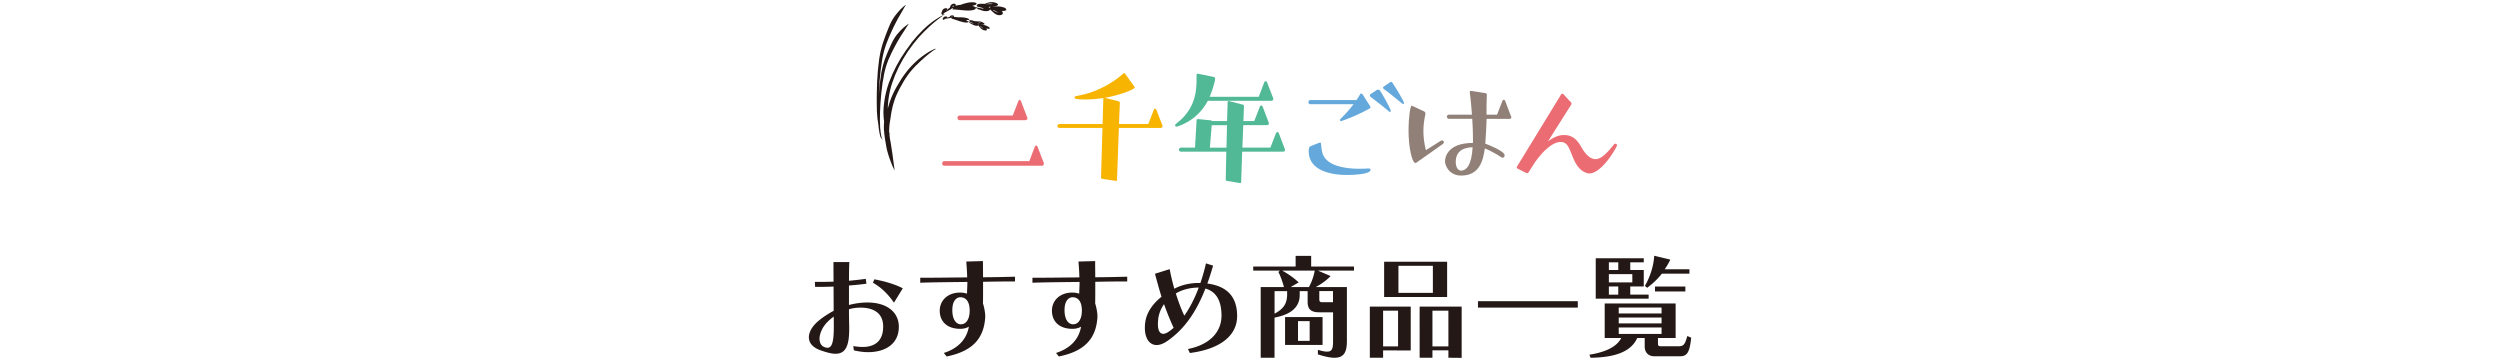 <svg xmlns="http://www.w3.org/2000/svg" width="750" height="108" viewBox="0 0 750 108"><path fill="#231815" d="M255.98 103.82c1.02.17 1.94.27 2.75.27 4.32 0 6.22-2.35 6.22-6.12 0-4.01-2.82-5.68-6.83-5.68-1.19 0-2.35.17-3.43.48 0 1.87.03 3.64.07 5.1v.92c0 5.27-1.26 7.34-4.11 7.34-1.19 0-2.69-.41-4.45-1.02-2.48-.88-3.54-2.31-3.54-3.91 0-1.67 1.09-3.47 2.99-5.03 1.39-1.12 2.89-2.11 4.45-2.92 0-2.45-.03-4.96-.03-7.28-1.67.07-3.23.1-4.62.1h-.92l-.07-1.5h1.33c1.29 0 2.75-.03 4.28-.07-.03-2.35-.03-4.42-.03-5.88h4.76c-.07 1.26-.1 3.26-.1 5.61 1.73-.17 3.43-.34 5.03-.58l.2 1.46c-1.67.24-3.47.41-5.24.54v5.85c1.8-.48 3.71-.75 5.58-.75 5.64 0 9.38 2.79 9.38 7.28 0 5.2-4.11 7.62-9.21 7.62-1.36 0-2.82-.2-4.28-.54l-.18-1.29zm-5.84-5.81c0-.95 0-1.97-.03-3.03-.65.48-1.26.99-1.8 1.53-1.6 1.6-2.45 3.57-2.45 5.13 0 1.12.44 2.04 1.39 2.45.37.17.71.24 1.02.24 1.19 0 1.87-1.46 1.87-6.05v-.27zm18.05-7.21c-1.84-2.69-4.05-4.73-6.32-5.98l.44-1.02c3.13.58 6.15 1.46 8.53 2.69l-2.65 4.31zM283.15 105.89c4.15-1.33 6.83-3.98 7.51-7.89-.61.37-1.53.65-2.55.65-4.25 0-6.19-2.45-6.19-5.44s2.31-5.44 6.15-5.44c.85 0 1.46.17 2.04.31 0-.99.1-2.21.1-3.16v-.34c-5.51.07-10.27.1-14.14.24v-1.5h1.67c3.5 0 7.68-.07 12.41-.1-.03-1.63-.14-3.13-.27-4.76l5-.14c0 1.36.03 2.82.03 4.86 4.05-.03 6.63-.1 9.59-.17v1.43h-1.56c-2.31 0-4.73.03-8.02.1v2.04c0 1.53 0 2.92-.03 4.45.31.95.68 2.65.68 3.81v.27c-.37 6.36-3.74 10.27-11.59 11.83l-.83-1.05zm2.55-12.68c.03 2.52 1.05 4.08 2.58 4.08 1.56 0 2.62-1.53 2.62-4.11 0-2.79-1.16-3.91-2.62-4.01h-.1c-1.46 0-2.48 1.36-2.48 3.81v.23zM316.81 105.89c4.15-1.33 6.83-3.98 7.51-7.89-.61.37-1.53.65-2.55.65-4.25 0-6.19-2.45-6.19-5.44s2.31-5.44 6.15-5.44c.85 0 1.46.17 2.04.31 0-.99.1-2.21.1-3.16v-.34c-5.51.07-10.27.1-14.14.24v-1.5h1.67c3.5 0 7.68-.07 12.41-.1-.03-1.63-.14-3.13-.27-4.76l5-.14c0 1.36.03 2.82.03 4.86 4.05-.03 6.63-.1 9.59-.17v1.43h-1.56c-2.31 0-4.73.03-8.02.1v2.04c0 1.53 0 2.92-.03 4.45.31.95.68 2.65.68 3.81v.27c-.37 6.36-3.74 10.27-11.59 11.83l-.83-1.05zm2.55-12.68c.03 2.52 1.05 4.08 2.58 4.08 1.56 0 2.62-1.53 2.62-4.11 0-2.79-1.16-3.91-2.62-4.01h-.1c-1.46 0-2.48 1.36-2.48 3.81v.23zM356.39 104.7c6.73-1.33 10.06-5.27 10.06-10s-1.8-7.31-4.83-8.13c-2.96 7.62-6.73 12.51-11.49 15.78-1.16.78-2.21 1.16-3.13 1.16-2.14 0-3.54-1.97-3.54-5.17 0-.58.03-1.16.14-1.8.41-2.86 2.31-5.51 4.86-7.51-.71-2.24-1.33-4.52-1.97-6.9l4.42-1.39c.37 2.01.85 4.01 1.39 5.88 2.48-1.33 5.17-1.73 7.31-1.73h.51c.61-1.77 1.19-3.74 1.67-5.88l2.14.68c-.54 1.9-1.12 3.71-1.73 5.37 5.88.78 8.94 3.91 8.94 9.76 0 5.78-4.93 9.89-14.18 11.08l-.57-1.2zm-7.18-13.46c-.95 1.36-1.6 2.96-1.77 4.69-.03.48-.07.88-.07 1.26 0 2.07.65 2.96 1.6 2.96.41 0 .88-.17 1.39-.48.58-.37 1.16-.82 1.73-1.33a81.767 81.767 0 0 1-2.88-7.1zm3.54-3.2c.82 2.62 1.7 4.93 2.55 6.66 1.53-2.18 3.03-4.96 4.32-8.43-2.45.01-4.9.58-6.87 1.77zM399.9 93.69h-4.11c-2.52 0-3.5-.95-3.5-3.13v-3.23h-2.38v1.19c0 3.67-2.69 5.85-7.55 6.76v12.04h-4.15V86.11h6.97c-.44-1.7-1.12-3.5-1.67-4.52l.48-.41h-8.02v-1.22h12.72v-3.2h4.66v3.2h12.85v1.22h-10.84l3.81 1.63c-1.05 1.16-2.72 2.38-4.42 3.3h9.32v16.05c0 3.06-.58 5.17-3.74 5.17-1.22 0-2.86-.34-4.96-1.02v-1.36c1.22.37 2.11.54 2.75.54 1.63 0 1.8-1.09 1.8-3.4v-8.4zm-13.76-6.36h-3.77v6.77c2.52-1.33 3.77-2.89 3.77-5.75v-1.02zm-1.5-6.15c1.6.85 3.54 2.18 4.96 3.54l-2.38 1.39h5.47c.82-1.5 1.43-3.26 1.73-4.93h-9.78zm.88 22.3v-8.36h11.25v8.36h-11.25zm7.38-7.14h-3.5v5.92h3.5v-5.92zm7-9.01h-4.11v2.38c0 .68.14.95.85.95h3.26v-3.33zM414.93 105.11v2.21h-3.98V91.99h12.27v13.16l-8.29-.04zm4.49-11.9h-4.49v10.71h4.49V93.21zm-4.18-4.11V78.53h18.9V89.1h-18.9zm14.62-9.35h-10.33v8.12h10.33v-8.12zm4.66 27.57v-2.21h-4.79v2.21h-3.84V91.99h12.61v15.37l-3.98-.04zm0-14.11h-4.79v10.71h4.79V93.21zM443.39 92.29v-1.94h29.95v1.94h-29.95zM496.3 106.88c-1.87 0-2.89-1.26-2.89-2.89v-2.58h-2.24c-1.87 4.11-6.6 5.81-14.01 5.92l-.34-.92c4.93-.78 8.23-2.41 9.55-5h-4.96V91.04h21.28v10.37h-5.3v1.56c0 .75.17.92.99.92h5.07c1.6 0 2.01-.44 2.75-3.09l1.16.51c-.51 4.96-1.46 5.58-3.6 5.58h-7.46zm-17.58-17.27V77.47h14.41v1.22h-4.05V81h4.05v4.93h-4.05v2.45h5.51v1.22h-15.87zm6.76-10.92h-2.82V81h2.82v-2.31zm4.22 3.54h-7.04v2.48h7.04v-2.48zm-4.22 3.71h-2.82v2.45h2.82v-2.45zm12.99 6.32h-12.85v1.77h12.85v-1.77zm0 2.99h-12.85v1.77h12.85v-1.77zm0 2.99h-12.85v1.94h12.85v-1.94zm.1-16.15c-1.26 1.6-2.65 2.92-4.42 4.25l-.68-.58c1.6-2.75 2.65-6.12 2.79-9.04l4.83 1.16c-.51 1.12-1.09 2.04-1.67 2.89h7.41v1.33h-8.26zm-2.07 5.34v-1.46h9.11v1.46h-9.11z"/><path fill="#EB6D73" d="M283.26 49.72c-.39 0-.61-.35-.61-.69 0-.35.22-.69.61-.69h25.54l1.64-4.33c.09-.17.22-.35.43-.35.22 0 .35.17.39.35l1.86 4.85c.04.09.04.22.04.3 0 .39-.26.56-.56.56h-29.34zm4.59-13.68c-.39 0-.61-.35-.61-.69 0-.35.22-.69.61-.69h15.97l1.69-4.33c.04-.17.17-.35.39-.35s.3.17.39.35l1.86 4.85c.04.09.09.26.09.39 0 .09-.04.13-.09.22-.13.17-.3.26-.52.26h-19.78z"/><path fill="#F7B400" d="M334.77 54.27l-4.11-.61c-.17-.04-.35-.22-.35-.39l.43-14.89h-12.9c-.39 0-.61-.3-.61-.56 0-.3.22-.61.61-.61h12.94l.22-7.66c0-.04 0-.09.04-.13-1.56.22-3.55.43-5.41.43-3.12 0-3.29-.35-3.29-.61 0-.17.13-.3.3-.35.82-.22 1.73-.35 2.55-.56 2.08-.52 7.14-2.12 11.77-6.23.09-.09.22-.17.3-.17.09 0 .13.04.22.13l2.9 4.03c.04.04.04.09.04.13 0 .69-5.02 2.47-8.96 3.12l4.2 1.08c.17.04.3.26.3.43l-.26 6.36h8.79l1.64-4.24c.04-.17.17-.35.39-.35.17 0 .35.17.39.3l1.82 4.72c.04.09.04.17.04.26 0 .22-.26.48-.56.48h-12.55l-.56 15.67c0 .17-.09.22-.22.22h-.11z"/><path fill="#51B996" d="M362.35 30.24c-3.33 6.32-9.31 7.75-9.35 7.75-.04 0-.48 0-.48-.43 0-.09.09-.22.17-.3.39-.39.91-.74 1.34-1.13 4.72-4.2 4.94-9.35 4.94-12.08v-1.56c0-.17.09-.39.3-.39.13 0 4.85.95 5.02 1.04.22.09.26.26.26.48-.13 1.43-1.08 4.07-1.64 5.41h14.72l1.65-4.33c.09-.22.22-.35.43-.35.17 0 .35.17.39.3l1.86 4.81c0 .04.04.13.04.22s-.04.22-.09.3c-.09.17-.26.26-.48.26h-19.08zm10.3 15.28l-.3 9.09c0 .17-.09.3-.26.3H372l-3.98-.65c-.22-.04-.3-.09-.3-.35l.17-8.4H354.3c-.39 0-.61-.3-.61-.61 0-.3.22-.61.61-.61h4.2l.48-8.27c0-.17.22-.3.39-.3l3.94.39c.13 0 .22.09.26.22h4.55l.17-5.76c0-.13.13-.26.26-.26h.09l4.2 1.08c.22.04.35.22.35.43l-.17 4.5h3.25l1.69-4.33c.04-.17.17-.35.39-.35.17 0 .35.13.43.3l1.82 4.81c.04.09.09.17.09.26s-.04.17-.09.26c-.09.17-.26.26-.48.26h-7.14l-.26 6.75h8.4l1.69-4.37c.09-.17.26-.3.43-.3s.35.17.39.3l1.82 4.81c.04.09.09.17.09.26s-.04.17-.09.26c-.09.17-.26.26-.48.26h-12.32zm-4.54-7.97h-4.59l-.56 6.75h4.98l.17-6.75z"/><path fill="#65A9DC" d="M393.13 31.28c-.35 0-.61-.3-.61-.65 0-.3.26-.61.61-.61h13.81c.43-.65.82-1.21 1.08-1.73.09-.17.22-.22.35-.22.17 0 .3.13.39.22l2.16 3.38c.13.22.22.39.22.52 0 .17-.13.3-.39.43-4.24 2.38-8.4 3.72-8.4 3.72-.35 0-.35-.3-.35-.35 0-.13.09-.26.17-.35 1.21-1.13 2.68-2.77 3.9-4.37h-12.94zm18.01 19.69c0 1.3-5.06 1.52-7.01 1.52-2.6 0-11.51-.35-11.51-7.14 0-1.04.22-1.3.39-1.39.69-.35 2.99-1.21 2.99-1.21.17 0 .26.13.3.35.09.91.22 2.16.48 2.94 1.08 3.42 5.93 4.59 11.17 4.59.82 0 1.64-.04 2.47-.09.52 0 .69.09.74.3v.13zm1.77-23.89c.17-.13.35-.17.52-.17.48 0 .69.35 1.77 2.25 1.26 2.21 2.04 3.85 2.04 4.11 0 0 0 .3-.3.3-.13 0-.22-.09-.3-.17-1.43-1.21-1.73-1.47-5.5-4.37a.525.525 0 0 1-.17-.39c0-.17.04-.3.17-.39l1.77-1.17zm5.93 2.51c-1.95-1.6-3.12-2.47-3.68-2.86-.17-.17-.26-.3-.26-.39 0-.13.09-.22.26-.39l1.77-1.21c.17-.13.3-.17.43-.17.17 0 .3.13.39.26 0 0 .09.17 1.17 1.86.82 1.3 2.29 3.9 2.29 4.24 0 .09-.04.17-.09.22-.04.04-.09.04-.17.04-.09 0-.17-.04-.3-.13l-1.81-1.47z"/><path fill="#918077" d="M424.9 48.81c-.09.04-.17.09-.26.09-1 0-2.08-4.55-2.08-9.83 0-3.46.48-7.36.95-7.36.04 0 .09 0 .13.04l3.64 1.69c.22.13.35.39.35.65v.13c-.39 1.69-.61 3.38-.61 5.07 0 1.9.26 3.77.74 5.76l4.42-2.77c.17-.09.3-.17.43-.17.3 0 .52.26.56.52 0 .17-.09.39-.3.56l-7.97 5.62zm21.08-13.16c-.04 2.38-.39 7.36-.39 7.45.43.13 5.8 2.21 5.8 3.46 0 .13-.04.74-.61.74-.09 0-.26-.04-.39-.13-.87-.61-3.33-2.03-4.94-2.64-.52 3.72-1.64 8.14-7.1 8.14-3.55 0-4.85-2.94-4.85-4.29 0-.61.26-5.5 8.4-5.5v-1.13c0-1.86-.09-3.9-.22-6.1h-7.06c-.26 0-.56-.35-.56-.69 0-.26.3-.56.56-.56h6.97c-.17-2.47-.39-4.72-.65-6.75 0-.22.13-.39.35-.39h.04l4.37.69c.26.09.35.22.35.39v.09c-.09 2.16-.09 3.94-.09 5.97h3.16l1.6-4.11c.13-.3.3-.35.43-.35.09 0 .26.04.39.3l1.78 4.68c.04.04.09.17.09.26 0 .48-.52.48-.56.48h-6.87zm-9.26 12.94c0 1.13.43 2.6 1.64 2.6 1.47 0 3.16-1.6 3.42-7.01-1.21.04-5.06.21-5.06 4.41z"/><path fill="#EB6D73" d="M455.2 50.54c-.13-.04-.17-.17-.17-.3 0-.04 0-.13.04-.22l13.29-21.73a.4.4 0 0 1 .35-.17c.09 0 .22.04.26.09l2.34 2.51c.09.09.13.26.13.39 0 .09 0 .17-.04.22l-7.01 11.08c2.12-1.56 3.68-1.9 4.76-1.9.26 0 .52 0 .74.04 1.56.13 3.07 1.04 4.33 3.29 1.6 2.81 3.03 3.9 4.42 3.9 1.9 0 3.72-2.16 5.63-4.5.09-.09.22-.13.35-.13.22 0 .48.17.48.48 0 .48-4.5 8.44-8.31 8.44-.26 0-.52-.04-.78-.13-4.42-1.47-4.33-7.84-6.58-9-.39-.22-.82-.3-1.3-.3-2.86 0-6.06 3.98-6.88 5.06l-.78 1.04-1.99 3.12c-.09.09-.22.13-.35.13-.09 0-.17 0-.22-.04l-2.71-1.37z"/><path fill="#231815" d="M271.97 14.85c-.16.21-.29.42-.44.64l-.92 1.4c-.13.2-.27.39-.39.6-.25.43-.49.87-.74 1.3-.19.33-.38.67-.57 1-.05.08-.09.18-.13.26-.11.23-.22.45-.33.68-.16.33-.32.67-.48 1-.09.18-.19.36-.26.55.01-.04.03-.07.04-.11-.32.78-.63 1.55-.95 2.33-.17.43-.31.87-.45 1.3-.18.54-.33 1.1-.47 1.65a29.955 29.955 0 0 0-.82 5.24c-.02.36-.04.73-.03 1.09.01.51.04 1.01.07 1.52.02.29.06.58.1.87l.03.2-.03.65c-.03.62-.06 1.24-.02 1.85.05.67.12 1.33.2 1.99.08.67.2 1.34.32 2 .11.58.18 1.16.31 1.73.14.65.33 1.28.52 1.92.17.57.37 1.13.58 1.68.22.59.44 1.17.7 1.75.03.08.07.16.11.23.08.18.16.36.25.54.06.14.16.28.3.34l-.03-.03c-.02-.02-.03-.05-.04-.08v.01c-.03-.1-.05-.2-.08-.29-.04-.26-.06-.53-.1-.79l-.12-.9c-.08-.57-.16-1.14-.23-1.71-.1-.78-.21-1.56-.34-2.34-.03-.22-.06-.45-.1-.67-.08-.58-.18-1.16-.28-1.73l.02.02c-.01-.02-.02-.05-.03-.07-.06-.33-.12-.66-.17-.99-.06-.44-.11-.87-.15-1.31.05.03.11.06.16.08.02.01.05.03.07.04-.02-.02-.04-.04-.05-.06-.05-.06-.09-.12-.14-.18a.555.555 0 0 0-.06-.08l-.03-.32-.03-.33v-.01c.01-.68.05-1.35.13-2.03.07-.54.16-1.08.25-1.63.07-.42.13-.84.19-1.25.1-.65.22-1.29.37-1.93.2-.9.45-1.78.76-2.65.1-.28.2-.56.31-.83.34-.83.74-1.63 1.15-2.43.14-.26.29-.52.44-.78.21-.37.42-.74.63-1.12.27-.48.57-.94.87-1.39.22-.34.46-.67.7-1 .53-.71 1.1-1.39 1.71-2.04.23-.24.46-.49.7-.72.11-.1.22-.21.33-.31.29-.28.58-.56.86-.84.19-.19.39-.35.59-.53.23-.21.46-.43.7-.63.3-.25.59-.5.88-.75.25-.19.49-.39.73-.58.41-.3.8-.61 1.23-.89.05-.02.11-.04.15-.07.08-.06.15-.11.24-.15.07-.03.15-.07.21-.11h-.03c-.11.02-.23 0-.34.02-.07.01-.15.02-.21.05-.04.02-.08.05-.12.07-.55.23-1.08.52-1.6.83-.25.15-.5.31-.74.47-.31.21-.62.43-.92.64-.25.18-.49.38-.74.57-.21.17-.43.33-.64.51-.31.28-.62.55-.92.83-.38.35-.74.72-1.1 1.09-.62.65-1.2 1.34-1.74 2.05-.29.37-.57.76-.83 1.14-.13.18-.25.36-.37.54-.11.17-.22.33-.33.5-.36.61-.73 1.22-1.09 1.83-.79 1.32-1.46 2.72-2 4.17-.32.86-.58 1.73-.8 2.62 0-.33.01-.65.03-.98.03-.51.07-1.02.13-1.52a26.145 26.145 0 0 1 .95-4.56c.08-.26.15-.51.25-.76.27-.73.54-1.47.81-2.2.35-.77.7-1.54 1.04-2.3.11-.23.24-.46.36-.68.26-.49.52-.98.79-1.46.07-.12.13-.25.2-.37.04-.07.09-.14.13-.21.28-.45.56-.89.84-1.34.13-.21.26-.41.39-.62.05-.08.09-.16.15-.24.23-.31.45-.62.68-.93l.89-1.22c.54-.66 1.09-1.31 1.63-1.97.04-.05.09-.1.13-.15.15-.16.31-.32.46-.48.35-.37.7-.74 1.05-1.1.21-.22.44-.43.66-.64.2-.19.4-.39.6-.58.09-.08.17-.18.26-.26.35-.3.69-.6 1.03-.91.27-.24.55-.46.83-.69l.33-.27c.18-.14.37-.28.54-.42.16-.13.33-.25.5-.38.16-.12.31-.24.47-.36.1-.07.19-.14.28-.21.07-.05.15-.1.22-.15l-.01.01c.04-.03.07-.05.11-.07-.1 0-.19.03-.28.07-.08.04-.16.08-.23.11-.19.09-.37.19-.55.29-.35.2-.69.41-1.02.62-.34.22-.67.45-1 .68-.28.2-.56.42-.83.63-.22.17-.44.35-.66.53-.07.06-.14.11-.21.17-.38.34-.75.68-1.12 1.03-.1.1-.21.19-.31.29-.09.08-.17.18-.25.26l-1.13 1.18c-.11.11-.22.22-.32.33-.18.21-.36.43-.54.64-.26.3-.52.61-.77.91-.14.16-.28.32-.41.5.02-.02.03-.04.05-.07-.48.72-1 1.42-1.53 2.12z"/><path fill="#231815" d="M264.47 41.17c-.02-.1-.04-.21-.07-.31l-.06-.25c-.04-.31-.1-.61-.15-.92-.04-.43-.08-.85-.13-1.28-.01-.09-.02-.18-.02-.27-.01-.22-.01-.45-.02-.67-.01-.42-.03-.83-.05-1.25-.01-.12 0-.24.01-.35 0-.26 0-.53.01-.79 0-.41.01-.83.01-1.24 0-.09.01-.17.01-.26l.03-.71c.04-.72.06-1.44.12-2.17.07-.89.15-1.79.22-2.68l.03-.23.08-.65c.07-.55.13-1.1.2-1.65.02-.19.05-.38.07-.57.15-.84.3-1.69.45-2.54.12-.68.29-1.35.48-2.02.15-.55.33-1.09.53-1.63.09-.26.19-.51.29-.77.04-.09.07-.17.11-.26l.78-1.71c.41-.81.82-1.63 1.25-2.43.27-.5.55-1 .84-1.49.14-.24.28-.47.42-.71.12-.2.23-.4.36-.59.25-.37.49-.74.72-1.11l.39-.6c.11-.18.22-.35.34-.53.1-.15.2-.3.29-.45.04-.07.08-.14.13-.21.18-.26.35-.52.53-.78-.37.23-.72.48-1.06.75-.19.16-.38.31-.57.47-.14.12-.26.24-.39.36-.14.14-.29.27-.42.41-.13.14-.26.28-.39.43-.17.18-.33.37-.49.55-.3.35-.58.72-.83 1.1-.32.48-.6.97-.85 1.48-.17.35-.35.71-.51 1.07l-.6 1.35c-.11.25-.22.5-.32.75-.19.49-.39.97-.58 1.46-.23.58-.43 1.18-.61 1.78-.14.48-.27.97-.38 1.46-.06.25-.11.49-.16.74-.05.23-.1.46-.13.69 0-.03.01-.05.01-.08l-.42 2.92c0-.03.01-.07.01-.1 0 .02-.01.04-.01.06l-.03.31-.06.65-.15 1.65c-.02.23-.05.46-.06.69-.02.31-.03.61-.04.92.01-.55.03-1.09.06-1.64l.18-2.93c.01-.08.02-.16.02-.25l.07-.71.18-1.81.06-.62c.14-.93.27-1.86.4-2.78.11-.75.27-1.48.44-2.22.14-.6.31-1.2.5-1.79.09-.28.18-.56.28-.84.03-.1.07-.19.1-.28l.75-1.89c.4-.89.79-1.79 1.21-2.68.26-.55.54-1.1.81-1.64.14-.26.27-.52.41-.78.12-.22.23-.44.35-.65.24-.41.48-.82.71-1.23.12-.22.26-.44.38-.66.11-.19.22-.39.33-.58.1-.16.19-.33.28-.5.04-.08.08-.15.13-.23.18-.29.35-.57.52-.86-.36.26-.71.53-1.04.84-.19.17-.38.35-.56.53-.13.13-.26.27-.38.41-.14.15-.28.3-.42.46-.13.16-.26.31-.39.47-.16.2-.32.41-.48.61-.3.39-.56.8-.81 1.22-.32.53-.59 1.07-.83 1.64-.17.39-.33.78-.49 1.17-.19.5-.39.99-.58 1.49-.11.28-.21.55-.31.83-.19.53-.37 1.07-.56 1.61-.22.64-.41 1.3-.58 1.96-.14.53-.26 1.07-.36 1.61l-.15.81c-.04.25-.09.5-.12.76 0-.03.01-.06.01-.09-.13 1.07-.25 2.13-.37 3.2 0-.04.01-.07.01-.11 0 .02-.01.04-.01.06l-.03.34c-.01.24-.03.47-.05.71l-.12 1.81c-.02.25-.04.5-.05.75-.01.47-.03.95-.04 1.42-.02.77-.05 1.55-.06 2.32 0 .59-.01 1.19-.01 1.78 0 .28-.01.57 0 .85l.03 1.59c.01.33 0 .67.02 1 .04.53.07 1.06.12 1.59.02.18.03.36.04.54.01.15.04.3.07.45.06.4.12.79.19 1.19.01.04.01.07.02.11l.03.39c.01.16.02.33.04.49.01.14.04.27.06.41.05.36.11.73.17 1.09l.06.28c.04.2.09.41.14.61.06.24.04.25.13.48.07.2.7.98.75 1.1-.13-.3-.34-.64-.42-1zM300.65 3.43c-.04-.05-.09-.09-.14-.14.21 0 .41-.01.61-.02.14-.01.27-.04.39-.07.19-.04.32-.13.36-.23.05-.12-.03-.28-.16-.41-.15-.16-.39-.29-.7-.37-.08-.02-.17-.04-.25-.05-.02 0-.04-.01-.07-.01-.17-.08-.38-.12-.59-.15-.04-.01-.09-.01-.13-.02-.22-.02-.45-.03-.67-.04-.37-.01-.77 0-1.09.08h-.01c-.07 0-.14-.01-.21-.01-.07 0-.14-.01-.21-.01.19-.02.37-.04.55-.07.23-.04.45-.09.64-.16.11-.04.22-.09.29-.15.09-.07.1-.09.14-.17.02-.04.01-.08 0-.13-.04-.13-.24-.25-.45-.35-.22-.1-.45-.18-.73-.24a3.4 3.4 0 0 0-.46-.06c-.12-.01-.24-.01-.35-.01-.26.01-.5.05-.73.09-.44.09-.82.23-1.13.39-.03.01-.05.03-.08.04-.07-.01-.13-.01-.2-.01h-.43c-.15-.01-.29-.01-.44-.01-.09 0-.18-.01-.26-.01-.12 0-.24.02-.36.03-.38.05-.66.23-.74.4-.04.09-.03.18.04.27.06.08.17.15.31.21.14.07.36.1.55.14.24.05.47.1.68.17.2.07.39.16.55.25.01.01.02.01.02.02-.24-.03-.48-.06-.71-.1-.32-.06-.63-.12-.95-.17-.21-.04-.42-.07-.62-.11-.01 0-.02-.01-.03-.01h-.01l-.01-.01V2.2l.01-.01c.06-.04.14-.08.22-.11-.16.03-.35.05-.41.13-.01.01-.01.02-.01.02-.07-.07-.14-.12-.24-.18-.15-.08-.3-.15-.47-.21-.09-.04-.18-.07-.28-.1.09-.02.17-.04.25-.06.15-.04.3-.08.45-.13.05-.01.09-.03.14-.05.15-.06.23-.11.33-.18.05-.04.08-.08.11-.13.03-.04.01-.16-.03-.2a.526.526 0 0 0-.14-.11 1.02 1.02 0 0 0-.21-.09c-.27-.08-.59-.1-.91-.11-.22 0-.44.01-.66.03-.52.06-1.03.18-1.52.31-.19.05-.37.11-.55.16-.22.07-.45.15-.65.25-.1.01-.2.02-.3.04-.24.03-.49.06-.73.11-.02 0-.04.01-.06.01-.04.01-.08.02-.12.02-.02 0-.04.01-.06.01-.1.02-.21.05-.31.07-.04.01-.07.02-.1.03.01-.02.03-.04.04-.07.06-.11.08-.21.05-.31-.03-.09-.15-.19-.33-.22a.967.967 0 0 0-.34 0c-.04.01-.08.01-.11.02-.1.03-.2.06-.29.11-.33.18-.44.41-.53.61-.04.08-.06.16-.08.24-.01.05-.02.1-.02.15-.11.07-.21.15-.3.22-.16.12-.29.25-.42.38s-.25.26-.36.39c-.02.02-.03.04-.05.06-.02.01-.04.01-.05.02.05-.06.1-.12.14-.18.06-.07.11-.14.16-.22.05-.08.1-.16.09-.23-.01-.09-.06-.14-.18-.19-.04-.02-.1-.02-.16-.03-.1-.01-.2 0-.32.02-.05.01-.11.02-.16.04-.12.04-.22.09-.3.15-.14.1-.23.2-.31.31-.05.07-.09.11-.09.18v.06c-.14.27-.25.53-.26.79 0 .1.03.2.09.28.03.04.08.07.14.1.07.03.16.03.26.03.19-.01.43-.09.64-.14-.14-.01-.3-.01-.43-.03-.01 0-.02-.01-.03-.01l-.06-.03v-.01-.08c.01-.03.02-.06.03-.08.07-.02.13-.06.18-.09.05-.03.08-.07.12-.1.03-.02.05-.04.07-.07.06-.05.12-.09.17-.14 0 .01.03.02.05.01.03-.01.05-.02.06-.04l.51-.27c.19-.11.39-.21.57-.32.12-.07.24-.15.36-.22h.16c-.03-.01-.06-.03-.09-.04.04-.03.08-.05.12-.08.09-.06.18-.11.26-.17l.1-.07c.02-.01.04-.02.05-.04l.01-.01c0 .03.01.06.02.08.03.06.07.1.13.14-.08.04-.15.08-.19.13-.02.02-.02.05.03.05.18.03.4.03.59.05.17.01.34.02.51.04.32.02.63.05.95.08.63.06 1.25.13 1.91.17.28.01.57.02.86.02.18 0 .37-.02.54-.03.14-.01.27-.02.41-.04.16-.02.34-.05.49-.1.17-.05.31-.09.43-.17.08-.05.14-.1.19-.15.03-.04.05-.08.08-.12.01-.05.02-.1.02-.15 0-.02 0-.03-.01-.05.01.01.03.02.04.03.11.06.24.12.37.18.1.05.21.1.31.14-.06.01-.1.03-.11.06-.01.02.01.04.05.05.05.01.11.01.17.01.02 0 .04.01.06.01.07.01.14.02.2.04.22.09.44.17.67.25.47.16 1.07.27 1.64.21.2-.02.35-.08.51-.14.07-.03.16-.08.2-.11a.62.62 0 0 0 .14-.14c.12-.17.05-.34-.07-.51-.09-.12-.19-.24-.32-.35l.52-.03c.07 0 .15-.01.22-.01-.1.03-.2.06-.26.11a.31.31 0 0 0-.13.18c-.03.1.02.21.1.32.05.07.11.14.17.21a.21.21 0 0 1-.06-.04l-.03-.03a.108.108 0 0 1-.03-.07c-.05.07-.03.13.03.19.04.05.09.1.14.14.08.08.16.15.24.23.17.16.35.31.54.47.18.15.36.31.58.45.19.12.4.21.65.29.29.08.63.09.9.04.16-.03.27-.07.39-.13.09-.05.14-.11.19-.17.05-.06.08-.13.09-.21 0-.06 0-.13-.01-.19 0-.16-.07-.29-.18-.4zm-14.96-1.44c.04-.04.08-.09.11-.13.04-.05.09-.1.13-.15.02-.03.05-.05.07-.08h.01c.02.04.03.08.04.12.01.08.01.16.01.25-.02.02-.04.03-.06.05a.375.375 0 0 0-.14-.05c-.07-.01-.12-.01-.17-.01zm.25.72c.02-.03.04-.04.06-.06a.3.3 0 0 0 .1.04c-.06.01-.11.01-.16.02zm11.08-1.47c-.39.01-.79 0-1.19 0-.02 0-.03-.01-.05-.01.12-.03.24-.05.36-.07.34-.06.69-.08 1.05-.09.08 0 .17 0 .25.01.06.01.12.02.17.03l.2.06.06.03c-.27.02-.56.03-.85.04zm1.46 2.16c-.16-.08-.32-.15-.49-.22-.02-.06-.04-.12-.06-.19.04.02.09.03.13.05.15.06.29.13.43.19.19.1.36.2.53.3.11.07.22.14.32.21l.03.03c0 .01.01.02.01.02-.31-.1-.6-.25-.9-.39zM283.19 5.09c-.05.03-.08.05-.09.09v.03c-.14.13-.26.26-.3.4-.02.06-.01.12.03.18.02.03.05.06.09.08.04.03.11.05.18.06.14.03.32.03.48.03l-.31-.09c-.01 0-.01-.01-.02-.01-.01-.01-.03-.02-.04-.03v-.01c0-.02 0-.03.01-.04.01-.01.02-.03.03-.04.05 0 .1-.01.14-.02a.3.3 0 0 0 .1-.04c.02-.01.04-.02.06-.02.05-.02.1-.03.15-.05 0 .01.02.02.04.01.02 0 .04 0 .05-.01l.41-.06c.16-.02.31-.05.46-.08.1-.02.2-.04.29-.06l.12.03c-.02-.01-.04-.03-.06-.04.03-.01.07-.02.1-.02.07-.02.14-.03.21-.05.03-.01.06-.01.09-.02.01 0 .03-.01.04-.01h.01v.05c.01.04.04.07.07.11-.06.01-.12.02-.16.04-.02.01-.02.02.01.04.13.05.28.09.42.13.12.04.24.08.36.11.23.07.45.15.67.22.45.15.88.3 1.35.44.2.06.41.12.62.17.13.03.27.06.4.08.1.02.2.04.3.05.12.02.25.03.36.03.13 0 .24 0 .34-.02.06-.01.12-.03.16-.05.02-.02.05-.04.08-.05.02-.03.03-.05.03-.08v-.03c.01.01.02.02.03.02.07.06.16.11.24.17.07.05.14.09.21.14-.04 0-.08 0-.09.01-.01.01 0 .02.03.04s.08.03.12.04c.01.01.03.01.04.02.05.02.1.04.14.06.14.09.29.18.44.26.32.18.73.35 1.15.42.14.02.26.02.38.01.05 0 .13-.02.16-.03.04-.01.09-.03.12-.05.11-.08.09-.19.02-.31-.05-.08-.1-.17-.18-.26.13.03.25.05.38.08l.16.03c-.08 0-.15 0-.2.02-.06.02-.09.04-.12.08-.04.05-.01.13.02.2.03.05.06.1.1.15-.01-.01-.03-.02-.04-.03l-.02-.02c-.01-.02-.01-.03-.01-.05-.04.03-.04.07-.01.12.02.04.05.07.08.11.04.06.09.12.14.17.1.12.21.24.32.37.11.12.21.24.36.36.12.1.26.19.43.28.2.1.44.17.64.19.12.01.2.01.3 0 .07-.01.12-.04.16-.07.04-.03.08-.06.09-.1.01-.04.02-.07.02-.11.01-.07-.03-.16-.09-.24-.03-.04-.06-.07-.09-.11.15.04.3.07.44.1.1.02.2.03.29.03.14.01.25-.02.29-.07.06-.06.02-.17-.05-.26-.09-.12-.24-.24-.45-.34-.06-.03-.11-.05-.17-.08-.02-.01-.03-.01-.05-.02-.11-.08-.25-.14-.4-.19l-.09-.03-.48-.15c-.27-.07-.56-.14-.8-.15h-.01c-.05-.01-.1-.03-.15-.04-.05-.01-.1-.03-.15-.04l.41.06c.17.02.34.03.48.02.09 0 .17-.01.23-.03.07-.02.09-.03.12-.07.02-.02.02-.04.02-.07-.01-.08-.14-.19-.27-.28-.14-.1-.3-.19-.49-.27-.1-.04-.21-.08-.32-.12-.08-.03-.17-.05-.25-.07-.19-.04-.37-.06-.54-.08-.33-.03-.63-.02-.87.02-.02 0-.04.01-.06.01-.05-.01-.09-.03-.14-.04-.03-.01-.05-.01-.08-.02l-.23-.06-.31-.09c-.06-.02-.13-.04-.19-.05-.09-.02-.18-.03-.27-.05-.28-.04-.51.01-.59.09-.04.05-.05.1-.01.16.03.06.1.12.19.17.09.07.25.12.38.18.17.07.32.14.47.22.14.08.26.16.36.24l.01.01c-.17-.06-.33-.12-.5-.19l-.66-.27c-.15-.06-.29-.12-.43-.18-.01 0-.02-.01-.02-.01h-.01v-.01-.01h.01c.05-.01.11-.02.17-.03-.12-.01-.26-.03-.32 0-.01 0-.01.01-.01.01-.04-.05-.08-.1-.15-.15-.1-.07-.2-.14-.31-.21-.06-.04-.12-.07-.19-.11.06 0 .13.01.19.01.12.01.23.01.34.01h.11c.12-.01.18-.02.27-.04.05-.01.07-.03.1-.05.03-.02.03-.09.01-.12-.03-.03-.04-.06-.08-.09-.05-.03-.08-.06-.14-.09-.18-.09-.41-.16-.64-.23-.16-.04-.32-.08-.48-.1-.38-.06-.77-.08-1.14-.1-.14-.01-.29-.01-.42-.01-.17 0-.35.01-.5.02l-.22-.03c-.18-.03-.36-.05-.54-.07h-.05c-.03 0-.06 0-.09-.01h-.04c-.08-.01-.16-.01-.24-.02h-.08c.01-.01.03-.02.04-.03.06-.05.08-.11.08-.17 0-.06-.08-.14-.21-.19a.844.844 0 0 0-.24-.06c-.03 0-.06-.01-.08-.01-.08 0-.15 0-.22.01-.26.04-.38.15-.47.25a.38.38 0 0 0-.09.13c-.02.03-.03.05-.03.08-.09.02-.17.05-.25.07-.13.04-.25.09-.36.14-.11.05-.22.1-.32.16-.02.01-.03.02-.04.03h-.04c.04-.03.09-.05.13-.08.05-.03.1-.06.14-.1.05-.03.1-.08.1-.12.01-.05-.02-.09-.1-.14-.03-.02-.07-.03-.11-.05-.07-.02-.15-.04-.23-.05-.04 0-.08-.01-.12 0a.875.875 0 0 0-.5.15zm11.25 3.09c-.1-.07-.21-.15-.32-.22-.01-.04-.01-.08-.01-.12a4.79 4.79 0 0 1 .37.24c.12.09.23.18.34.27.07.06.14.12.2.18 0 .01.01.02.01.02s0 .01.01.02c-.22-.12-.41-.26-.6-.39zm-1.36-1.72c.25.03.51.08.77.14.06.02.12.03.18.05.04.02.08.03.12.05.05.02.09.05.13.07.01.01.03.02.04.03-.21-.04-.41-.08-.62-.13-.28-.07-.57-.14-.86-.22-.01-.01-.02-.01-.03-.02l.27.03zm-7.58-.97c.02-.01.04-.02.05-.03.02.01.04.03.07.04-.04.01-.08 0-.12-.01zm.02-.51c.04-.02.08-.04.11-.06l.06-.03c.01.02.01.05.01.07-.01.05-.02.1-.03.14-.02.01-.04.01-.06.02a.289.289 0 0 0-.1-.06l-.11-.03a.27.27 0 0 0 .12-.05z"/></svg>